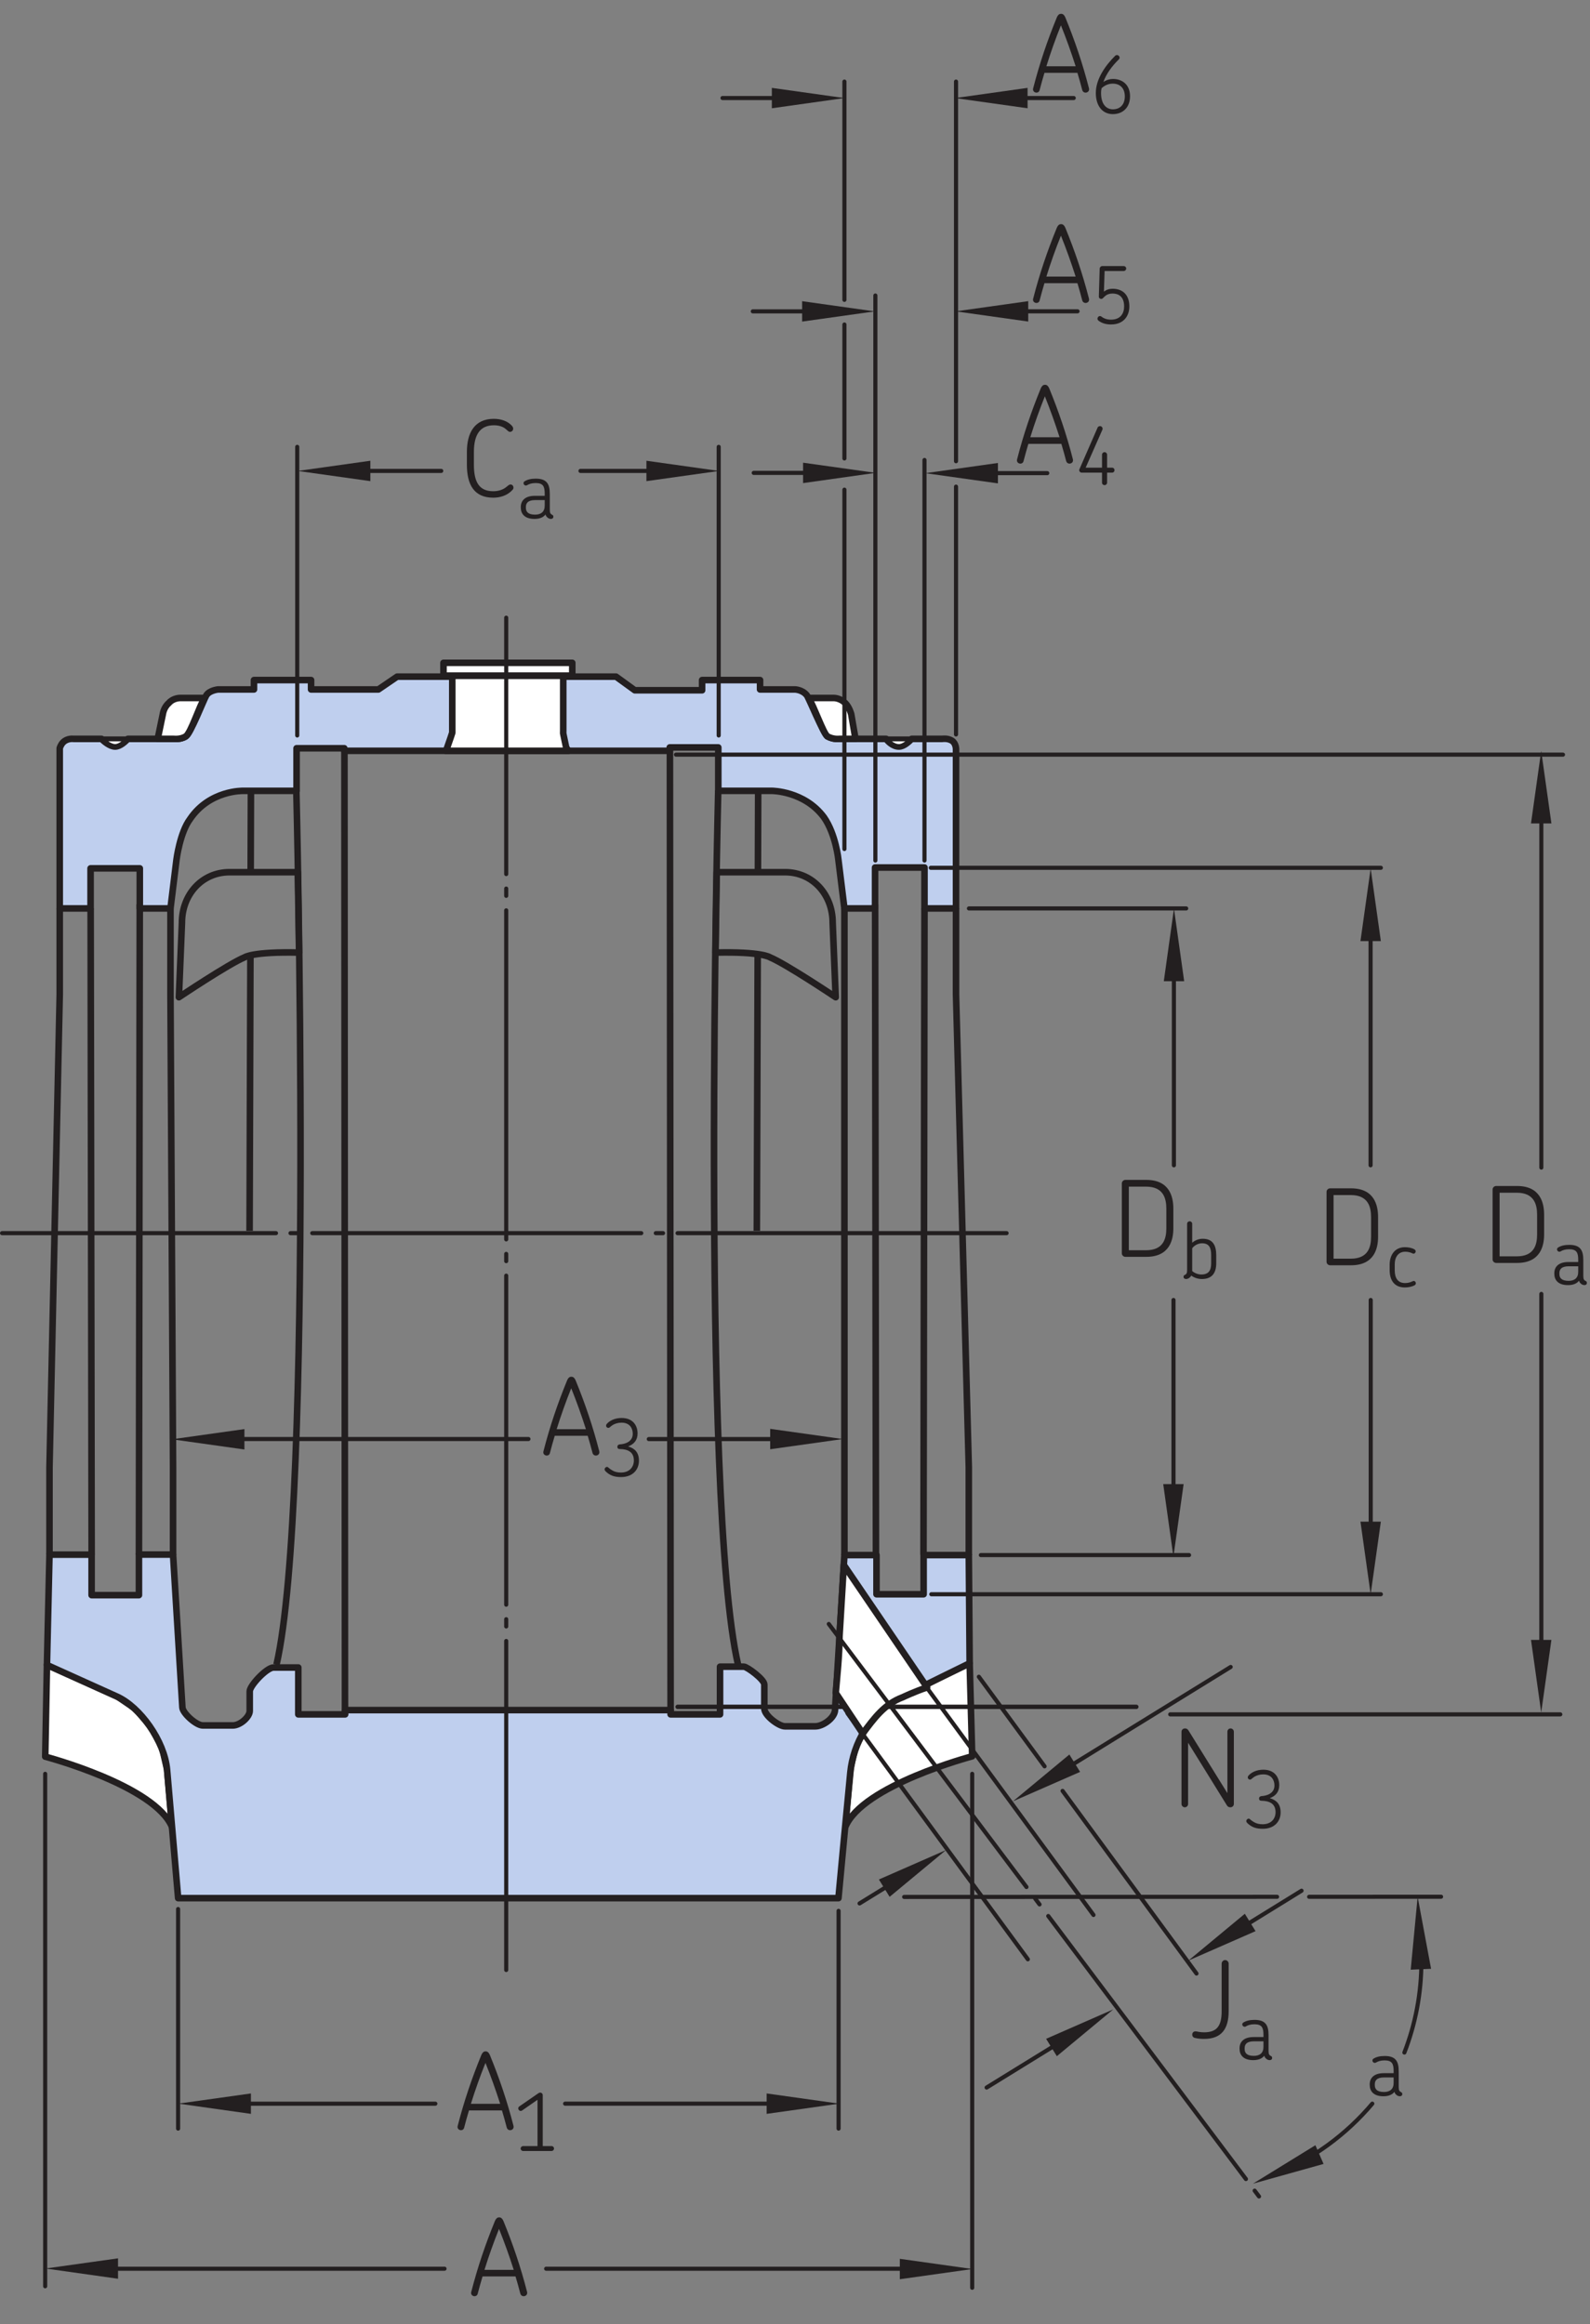 <?xml version="1.0" encoding="UTF-8"?>
<svg xmlns="http://www.w3.org/2000/svg" xmlns:xlink="http://www.w3.org/1999/xlink" width="180.815pt" height="264.3pt" viewBox="0 0 180.815 264.3" version="1.1">
<rect x="0" y="0" width="180.815" height="264.3" fill="#808080" stroke="none"/>
<defs>
<g>
<symbol overflow="visible" id="glyph0-0">
<path style="stroke:none;" d=""/>
</symbol>
<symbol overflow="visible" id="glyph0-1">
<path style="stroke:none;" d="M 6.562 -0.391 C 5.828 -3.25 4.938 -5.844 3.891 -8.406 C 3.734 -8.781 3.562 -8.859 3.391 -8.859 C 3.219 -8.859 3.047 -8.781 2.891 -8.406 C 1.844 -5.844 0.953 -3.25 0.219 -0.391 C 0.125 -0.078 0.375 0.109 0.594 0.109 C 0.75 0.109 0.906 0.016 0.953 -0.188 C 1.125 -0.859 1.312 -1.516 1.5 -2.141 L 5.25 -2.141 C 5.438 -1.516 5.625 -0.859 5.797 -0.188 C 5.859 0.016 6.016 0.109 6.172 0.109 C 6.406 0.109 6.641 -0.078 6.562 -0.391 Z M 5.047 -2.891 L 1.719 -2.891 C 2.219 -4.5 2.766 -6.031 3.375 -7.547 C 3.984 -6.031 4.531 -4.5 5.047 -2.891 Z M 5.047 -2.891 "/>
</symbol>
<symbol overflow="visible" id="glyph0-2">
<path style="stroke:none;" d="M 6.109 -1.031 C 6.109 -1.219 5.969 -1.406 5.766 -1.391 C 5.594 -1.391 5.516 -1.266 5.297 -1.109 C 4.891 -0.766 4.328 -0.625 3.812 -0.625 C 2.25 -0.625 1.609 -1.609 1.609 -3.641 L 1.609 -5.094 C 1.609 -7.031 2.297 -8.125 3.875 -8.125 C 4.438 -8.125 4.922 -7.984 5.281 -7.656 C 5.453 -7.516 5.547 -7.375 5.719 -7.375 C 5.969 -7.391 6.078 -7.578 6.078 -7.75 C 6.078 -7.844 6.031 -7.938 5.953 -8.047 C 5.422 -8.641 4.625 -8.859 3.875 -8.859 C 1.672 -8.859 0.812 -7.25 0.812 -5.094 L 0.812 -3.641 C 0.812 -1.406 1.609 0.109 3.812 0.109 C 4.531 0.109 5.391 -0.109 5.969 -0.75 C 6.078 -0.844 6.109 -0.938 6.109 -1.031 Z M 6.109 -1.031 "/>
</symbol>
<symbol overflow="visible" id="glyph0-3">
<path style="stroke:none;" d="M 6.875 -3.234 L 6.875 -5.484 C 6.875 -6.797 6.469 -8.75 3.797 -8.75 L 1.422 -8.75 C 1.203 -8.75 1.016 -8.562 1.016 -8.359 L 1.016 -0.391 C 1.016 -0.188 1.203 0 1.422 0 L 3.797 0 C 6.469 0 6.875 -1.953 6.875 -3.234 Z M 6.078 -3.25 C 6.078 -2.094 5.766 -0.75 3.766 -0.75 L 1.812 -0.75 L 1.812 -7.984 L 3.766 -7.984 C 5.75 -7.984 6.078 -6.641 6.078 -5.469 Z M 6.078 -3.25 "/>
</symbol>
<symbol overflow="visible" id="glyph0-4">
<path style="stroke:none;" d="M 6.969 -0.266 L 6.969 -8.484 C 6.969 -8.688 6.797 -8.859 6.594 -8.859 C 6.391 -8.859 6.234 -8.688 6.234 -8.484 L 6.234 -1.5 L 1.812 -8.625 C 1.703 -8.797 1.578 -8.859 1.422 -8.859 C 1.172 -8.859 1.016 -8.688 1.016 -8.484 L 1.016 -0.266 C 1.016 -0.062 1.188 0.109 1.391 0.109 C 1.594 0.109 1.766 -0.062 1.766 -0.266 L 1.766 -7.234 L 6.188 -0.094 C 6.281 0.047 6.406 0.109 6.578 0.109 C 6.812 0.109 6.969 -0.078 6.969 -0.266 Z M 6.969 -0.266 "/>
</symbol>
<symbol overflow="visible" id="glyph0-5">
<path style="stroke:none;" d="M 4.203 -3.047 L 4.203 -8.453 C 4.203 -8.672 4.016 -8.859 3.797 -8.859 C 3.594 -8.859 3.406 -8.672 3.406 -8.453 L 3.406 -3.047 C 3.406 -1.359 2.859 -0.641 1.406 -0.641 C 1.203 -0.641 1.016 -0.656 0.828 -0.688 C 0.594 -0.734 0.516 -0.75 0.438 -0.75 C 0.188 -0.75 0.062 -0.578 0.062 -0.375 C 0.062 -0.203 0.156 -0.047 0.375 0 C 0.703 0.078 1.047 0.109 1.406 0.109 C 3.422 0.109 4.203 -1.062 4.203 -3.047 Z M 4.203 -3.047 "/>
</symbol>
<symbol overflow="visible" id="glyph1-0">
<path style="stroke:none;" d=""/>
</symbol>
<symbol overflow="visible" id="glyph1-1">
<path style="stroke:none;" d="M 4.391 -0.281 C 4.391 -0.438 4.266 -0.562 4.109 -0.562 L 3.109 -0.562 L 3.109 -6.344 C 3.109 -6.516 2.984 -6.641 2.812 -6.641 C 2.75 -6.641 2.688 -6.625 2.625 -6.578 L 0.453 -5.078 C 0.312 -4.984 0.281 -4.812 0.375 -4.688 C 0.453 -4.547 0.641 -4.516 0.766 -4.609 L 2.516 -5.828 L 2.516 -0.562 L 0.875 -0.562 C 0.734 -0.562 0.594 -0.438 0.594 -0.281 C 0.594 -0.125 0.734 0 0.875 0 L 4.109 0 C 4.266 0 4.391 -0.125 4.391 -0.281 Z M 4.391 -0.281 "/>
</symbol>
<symbol overflow="visible" id="glyph1-2">
<path style="stroke:none;" d="M 4.047 -0.203 C 4.047 -0.312 4 -0.391 3.906 -0.422 C 3.719 -0.516 3.641 -0.625 3.641 -1.016 L 3.641 -2.781 C 3.641 -3.891 3.328 -4.531 2.047 -4.531 C 1.531 -4.531 1.109 -4.438 0.781 -4.234 C 0.484 -4.047 0.75 -3.625 1.047 -3.781 C 1.281 -3.922 1.578 -4.031 2.031 -4.031 C 2.891 -4.031 3.062 -3.641 3.062 -2.812 L 3.062 -2.578 L 1.938 -2.578 C 0.797 -2.578 0.344 -2 0.344 -1.312 L 0.344 -1.234 C 0.344 -0.547 0.766 0.047 1.891 0.047 C 2.297 0.047 2.828 -0.031 3.156 -0.453 C 3.188 -0.328 3.25 -0.219 3.344 -0.141 C 3.453 -0.016 3.641 0.047 3.766 0.047 C 3.922 0.047 4.047 -0.031 4.047 -0.203 Z M 3.062 -1.5 C 3.078 -0.781 2.656 -0.438 1.969 -0.438 C 1.125 -0.438 0.922 -0.812 0.922 -1.219 L 0.922 -1.312 C 0.922 -1.703 1.109 -2.094 1.984 -2.094 L 3.062 -2.094 Z M 3.062 -1.5 "/>
</symbol>
<symbol overflow="visible" id="glyph1-3">
<path style="stroke:none;" d="M 4.062 -1.75 L 4.062 -2.656 C 4.062 -3.766 3.688 -4.531 2.531 -4.531 C 2.109 -4.531 1.688 -4.391 1.328 -4.078 L 1.328 -6.234 C 1.328 -6.391 1.203 -6.516 1.047 -6.516 C 0.875 -6.516 0.75 -6.391 0.75 -6.234 L 0.75 -1.016 C 0.75 -0.625 0.688 -0.516 0.5 -0.422 C 0.391 -0.391 0.344 -0.312 0.344 -0.203 C 0.344 -0.031 0.484 0.047 0.641 0.047 C 0.75 0.047 0.938 -0.016 1.062 -0.141 C 1.125 -0.188 1.172 -0.266 1.219 -0.344 C 1.562 -0.094 1.984 0.047 2.438 0.047 C 3.578 0.047 4.062 -0.641 4.062 -1.75 Z M 3.484 -1.719 C 3.484 -0.906 3.172 -0.469 2.375 -0.469 C 2 -0.469 1.625 -0.609 1.328 -0.859 L 1.328 -3.453 C 1.641 -3.859 2.094 -4.016 2.453 -4.016 C 3.219 -4.016 3.484 -3.547 3.484 -2.703 Z M 3.484 -1.719 "/>
</symbol>
<symbol overflow="visible" id="glyph1-4">
<path style="stroke:none;" d="M 3.453 -0.547 C 3.391 -0.672 3.266 -0.734 3.109 -0.656 C 2.828 -0.516 2.547 -0.453 2.25 -0.453 C 1.453 -0.453 1.078 -1 1.078 -1.906 L 1.078 -2.578 C 1.078 -3.422 1.5 -4.016 2.266 -4.016 C 2.578 -4.016 2.844 -3.953 3.094 -3.828 C 3.234 -3.75 3.359 -3.812 3.422 -3.922 C 3.5 -4.047 3.469 -4.188 3.328 -4.281 C 3 -4.469 2.594 -4.531 2.234 -4.531 C 1.078 -4.531 0.5 -3.625 0.5 -2.547 L 0.5 -1.922 C 0.5 -0.781 1.031 0.047 2.219 0.047 C 2.594 0.047 2.984 -0.016 3.344 -0.203 C 3.469 -0.281 3.516 -0.422 3.453 -0.547 Z M 3.453 -0.547 "/>
</symbol>
<symbol overflow="visible" id="glyph1-5">
<path style="stroke:none;" d="M 4.453 -1.953 C 4.453 -3.297 3.547 -3.922 2.516 -3.922 C 2.156 -3.922 1.766 -3.812 1.422 -3.578 C 1.766 -4.562 2.484 -5.469 3.156 -6.125 C 3.234 -6.188 3.266 -6.266 3.266 -6.344 C 3.266 -6.5 3.125 -6.641 2.953 -6.641 C 2.891 -6.641 2.812 -6.609 2.75 -6.547 C 1.672 -5.469 0.562 -3.938 0.562 -2.328 C 0.562 -0.844 1.328 0.078 2.5 0.078 C 3.656 0.078 4.453 -0.703 4.453 -1.953 Z M 3.859 -1.938 C 3.859 -1.016 3.328 -0.469 2.5 -0.469 C 1.781 -0.469 1.156 -1.016 1.156 -2.328 C 1.156 -2.516 1.172 -2.688 1.219 -2.875 C 1.484 -3.109 1.906 -3.391 2.484 -3.391 C 3.266 -3.391 3.859 -2.922 3.859 -1.938 Z M 3.859 -1.938 "/>
</symbol>
<symbol overflow="visible" id="glyph1-6">
<path style="stroke:none;" d="M 4.375 -1.969 C 4.375 -3.25 3.656 -3.984 2.469 -3.984 C 2.094 -3.984 1.766 -3.875 1.484 -3.656 L 1.562 -6 L 3.719 -6 C 3.891 -6 4.016 -6.125 4.016 -6.281 C 4.016 -6.438 3.891 -6.562 3.719 -6.562 L 1.297 -6.562 C 1.141 -6.562 1.016 -6.438 1 -6.281 L 0.906 -3.125 C 0.891 -2.953 1.016 -2.828 1.172 -2.828 C 1.375 -2.828 1.406 -3 1.703 -3.219 C 1.906 -3.359 2.141 -3.438 2.453 -3.438 C 3.281 -3.438 3.781 -2.969 3.781 -1.969 C 3.781 -1.172 3.359 -0.469 2.297 -0.469 C 1.859 -0.469 1.516 -0.578 1.203 -0.812 C 1.156 -0.859 1.094 -0.875 1.031 -0.875 C 0.875 -0.875 0.75 -0.734 0.75 -0.578 C 0.75 -0.5 0.797 -0.406 0.875 -0.344 C 1.328 -0.016 1.797 0.078 2.297 0.078 C 3.766 0.078 4.375 -0.938 4.375 -1.969 Z M 4.375 -1.969 "/>
</symbol>
<symbol overflow="visible" id="glyph1-7">
<path style="stroke:none;" d="M 4.516 -1.625 C 4.516 -1.781 4.406 -1.906 4.25 -1.906 L 3.672 -1.906 L 3.672 -3.391 C 3.672 -3.531 3.547 -3.672 3.391 -3.672 C 3.219 -3.672 3.094 -3.531 3.094 -3.391 L 3.094 -1.906 L 1.234 -1.906 L 3.141 -6.234 C 3.203 -6.375 3.125 -6.547 2.984 -6.609 C 2.828 -6.672 2.656 -6.609 2.594 -6.469 L 0.547 -1.781 C 0.516 -1.734 0.5 -1.688 0.5 -1.625 C 0.5 -1.469 0.625 -1.344 0.781 -1.344 L 3.094 -1.344 L 3.094 -0.203 C 3.094 -0.047 3.219 0.078 3.391 0.078 C 3.547 0.078 3.672 -0.047 3.672 -0.203 L 3.672 -1.344 L 4.25 -1.344 C 4.406 -1.344 4.516 -1.469 4.516 -1.625 Z M 4.516 -1.625 "/>
</symbol>
<symbol overflow="visible" id="glyph1-8">
<path style="stroke:none;" d="M 4.297 -1.781 C 4.297 -2.734 3.812 -3.188 3.062 -3.406 C 3.703 -3.641 4.141 -4.094 4.141 -4.891 C 4.141 -5.672 3.703 -6.641 2.328 -6.641 C 1.562 -6.641 0.984 -6.344 0.672 -6 C 0.594 -5.922 0.562 -5.844 0.562 -5.766 C 0.562 -5.609 0.688 -5.516 0.812 -5.516 C 0.984 -5.516 1.031 -5.672 1.344 -5.859 C 1.594 -6 1.922 -6.109 2.312 -6.109 C 3.281 -6.109 3.594 -5.438 3.594 -4.844 C 3.594 -3.938 2.719 -3.672 2.125 -3.641 C 2.016 -3.625 1.844 -3.578 1.844 -3.359 C 1.844 -3.141 2 -3.109 2.125 -3.109 C 2.984 -3.094 3.719 -2.812 3.719 -1.812 C 3.719 -1.078 3.234 -0.438 2.25 -0.438 C 1.844 -0.438 1.516 -0.516 1.203 -0.719 C 0.875 -0.906 0.797 -1.078 0.672 -1.078 C 0.516 -1.078 0.391 -0.938 0.391 -0.797 C 0.391 -0.719 0.438 -0.641 0.5 -0.578 C 1.016 -0.078 1.531 0.078 2.266 0.078 C 3.625 0.078 4.297 -0.797 4.297 -1.781 Z M 4.297 -1.781 "/>
</symbol>
</g>
<clipPath id="clip1">
  <path d="M 176 141 L 180.816 141 L 180.816 147 L 176 147 Z M 176 141 "/>
</clipPath>
</defs>
<g id="surface1">
<path style=" stroke:none;fill-rule:nonzero;fill:rgb(100%,100%,100%);fill-opacity:1;" d="M 5.145 199.762 L 5.34 189.293 L 13.285 192.883 L 15.414 194.336 L 17.16 196.367 L 18.418 198.695 L 19 201.215 L 19.582 207.801 C 17.645 203.055 5.145 199.762 5.145 199.762 "/>
<path style="fill:none;stroke-width:7.48;stroke-linecap:butt;stroke-linejoin:round;stroke:rgb(13.73%,12.16%,12.549%);stroke-opacity:1;stroke-miterlimit:4;" d="M 51.445 645.383 L 53.398 750.07 L 132.852 714.172 L 154.141 699.641 L 171.602 679.328 L 184.18 656.047 L 190 630.852 L 195.82 564.992 C 176.445 612.453 51.445 645.383 51.445 645.383 Z M 51.445 645.383 " transform="matrix(0.1,0,0,-0.1,0,264.3)"/>
<path style=" stroke:none;fill-rule:nonzero;fill:rgb(100%,100%,100%);fill-opacity:1;" d="M 110.559 199.723 L 110.27 189.141 L 102.418 192.844 L 100.289 194.293 L 98.543 196.336 L 97.285 198.66 L 96.703 201.172 L 96.121 207.766 C 98.062 203.02 110.559 199.723 110.559 199.723 "/>
<path style="fill:none;stroke-width:7.48;stroke-linecap:butt;stroke-linejoin:round;stroke:rgb(13.73%,12.16%,12.549%);stroke-opacity:1;stroke-miterlimit:4;" d="M 1105.586 645.773 L 1102.695 751.594 L 1024.18 714.562 L 1002.891 700.07 L 985.43 679.641 L 972.852 656.398 L 967.031 631.281 L 961.211 565.344 C 980.625 612.805 1105.586 645.773 1105.586 645.773 Z M 1105.586 645.773 " transform="matrix(0.1,0,0,-0.1,0,264.3)"/>
<path style=" stroke:none;fill-rule:nonzero;fill:rgb(74.864%,81.065%,93.063%);fill-opacity:1;" d="M 21.617 93.133 C 20.453 94.68 20.066 97.777 20.066 97.777 L 19.387 103.305 L 15.898 103.305 L 15.898 98.746 L 10.301 98.746 L 10.301 103.305 L 6.793 103.305 L 6.793 85.09 C 6.793 85.09 6.887 84.703 7.18 84.41 C 7.664 83.926 8.344 84.023 8.344 84.023 L 11.539 84.023 C 11.832 84.312 12.508 84.895 13.09 84.895 C 13.672 84.895 14.254 84.312 14.543 84.023 L 19.773 84.023 C 19.773 84.023 20.551 84.117 21.133 83.734 C 21.715 83.344 23.164 79.562 23.457 79.082 C 23.82 78.488 24.812 78.402 24.812 78.402 L 28.883 78.402 L 28.883 77.336 L 35.375 77.336 L 35.375 78.402 L 43.031 78.402 L 45.16 76.949 L 56.203 76.949 C 56.398 77.242 56.98 77.82 57.559 77.82 C 58.145 77.82 58.82 77.242 59.109 76.949 L 70.059 76.949 L 72.191 78.496 L 79.844 78.496 L 79.844 77.336 L 86.434 77.336 L 86.434 78.402 L 90.406 78.402 C 90.406 78.402 91.262 78.426 91.762 79.082 C 91.984 79.371 93.602 83.344 94.086 83.734 C 94.766 84.117 95.445 84.023 95.445 84.023 L 100.773 84.023 C 100.965 84.312 101.547 84.895 102.227 84.895 C 102.809 84.895 103.387 84.312 103.68 84.023 L 107.168 84.023 C 107.168 84.023 107.75 83.926 108.234 84.219 C 108.719 84.508 108.719 85.188 108.719 85.188 L 108.719 103.305 L 105.133 103.305 L 105.133 98.652 L 99.512 98.652 L 99.512 103.305 L 96.027 103.305 L 95.344 97.777 C 95.344 97.777 95.055 94.871 93.699 92.938 C 91.469 89.934 87.789 89.934 87.789 89.934 L 81.684 89.934 L 81.684 84.996 L 76.164 84.996 L 76.164 85.383 L 39.152 85.383 L 39.152 85.09 L 33.727 85.09 L 33.727 89.934 L 27.621 89.934 C 27.621 89.934 23.844 89.84 21.617 93.133 "/>
<path style="fill:none;stroke-width:7.48;stroke-linecap:butt;stroke-linejoin:round;stroke:rgb(13.73%,12.16%,12.549%);stroke-opacity:1;stroke-miterlimit:4;" d="M 216.172 1711.672 C 204.531 1696.203 200.664 1665.227 200.664 1665.227 L 193.867 1609.953 L 158.984 1609.953 L 158.984 1655.539 L 103.008 1655.539 L 103.008 1609.953 L 67.93 1609.953 L 67.93 1792.102 C 67.93 1792.102 68.867 1795.969 71.797 1798.898 C 76.641 1803.742 83.438 1802.766 83.438 1802.766 L 115.391 1802.766 C 118.32 1799.875 125.078 1794.055 130.898 1794.055 C 136.719 1794.055 142.539 1799.875 145.43 1802.766 L 197.734 1802.766 C 197.734 1802.766 205.508 1801.828 211.328 1805.656 C 217.148 1809.562 231.641 1847.375 234.57 1852.18 C 238.203 1858.117 248.125 1858.977 248.125 1858.977 L 288.828 1858.977 L 288.828 1869.641 L 353.75 1869.641 L 353.75 1858.977 L 430.312 1858.977 L 451.602 1873.508 L 562.031 1873.508 C 563.984 1870.578 569.805 1864.797 575.586 1864.797 C 581.445 1864.797 588.203 1870.578 591.094 1873.508 L 700.586 1873.508 L 721.914 1858.039 L 798.438 1858.039 L 798.438 1869.641 L 864.336 1869.641 L 864.336 1858.977 L 904.062 1858.977 C 904.062 1858.977 912.617 1858.742 917.617 1852.18 C 919.844 1849.289 936.016 1809.562 940.859 1805.656 C 947.656 1801.828 954.453 1802.766 954.453 1802.766 L 1007.734 1802.766 C 1009.648 1799.875 1015.469 1794.055 1022.266 1794.055 C 1028.086 1794.055 1033.867 1799.875 1036.797 1802.766 L 1071.68 1802.766 C 1071.68 1802.766 1077.5 1803.742 1082.344 1800.812 C 1087.188 1797.922 1087.188 1791.125 1087.188 1791.125 L 1087.188 1609.953 L 1051.328 1609.953 L 1051.328 1656.477 L 995.117 1656.477 L 995.117 1609.953 L 960.273 1609.953 L 953.438 1665.227 C 953.438 1665.227 950.547 1694.289 936.992 1713.625 C 914.688 1743.664 877.891 1743.664 877.891 1743.664 L 816.836 1743.664 L 816.836 1793.039 L 761.641 1793.039 L 761.641 1789.172 L 391.523 1789.172 L 391.523 1792.102 L 337.266 1792.102 L 337.266 1743.664 L 276.211 1743.664 C 276.211 1743.664 238.438 1744.602 216.172 1711.672 Z M 216.172 1711.672 " transform="matrix(0.1,0,0,-0.1,0,264.3)"/>
<path style=" stroke:none;fill-rule:nonzero;fill:rgb(100%,100%,100%);fill-opacity:1;" d="M 91.957 79.375 L 94.859 79.375 C 94.859 79.375 95.539 79.375 96.125 79.953 C 96.605 80.438 96.801 81.215 96.801 81.215 L 97.285 84.023 L 95.445 84.023 C 95.445 84.023 94.766 84.117 94.086 83.734 C 93.602 83.344 92.539 80.246 91.957 79.375 "/>
<path style="fill:none;stroke-width:7.48;stroke-linecap:butt;stroke-linejoin:round;stroke:rgb(13.73%,12.16%,12.549%);stroke-opacity:1;stroke-miterlimit:4;" d="M 919.57 1849.25 L 948.594 1849.25 C 948.594 1849.25 955.391 1849.25 961.25 1843.469 C 966.055 1838.625 968.008 1830.852 968.008 1830.852 L 972.852 1802.766 L 954.453 1802.766 C 954.453 1802.766 947.656 1801.828 940.859 1805.656 C 936.016 1809.562 925.391 1840.539 919.57 1849.25 Z M 919.57 1849.25 " transform="matrix(0.1,0,0,-0.1,0,264.3)"/>
<path style=" stroke:none;fill-rule:nonzero;fill:rgb(100%,100%,100%);fill-opacity:1;" d="M 23.266 79.375 L 20.453 79.375 C 20.453 79.375 19.68 79.375 19.195 79.953 C 18.613 80.438 18.516 81.215 18.516 81.215 L 17.934 84.023 L 19.773 84.023 C 19.773 84.023 20.551 84.117 21.133 83.734 C 21.715 83.344 22.684 80.246 23.266 79.375 "/>
<path style="fill:none;stroke-width:7.48;stroke-linecap:butt;stroke-linejoin:round;stroke:rgb(13.73%,12.16%,12.549%);stroke-opacity:1;stroke-miterlimit:4;" d="M 232.656 1849.25 L 204.531 1849.25 C 204.531 1849.25 196.797 1849.25 191.953 1843.469 C 186.133 1838.625 185.156 1830.852 185.156 1830.852 L 179.336 1802.766 L 197.734 1802.766 C 197.734 1802.766 205.508 1801.828 211.328 1805.656 C 217.148 1809.562 226.836 1840.539 232.656 1849.25 Z M 232.656 1849.25 " transform="matrix(0.1,0,0,-0.1,0,264.3)"/>
<path style=" stroke:none;fill-rule:nonzero;fill:rgb(100%,100%,100%);fill-opacity:1;" d="M 102.227 84.895 C 101.547 84.895 100.965 84.312 100.773 84.023 L 103.68 84.023 C 103.387 84.312 102.809 84.895 102.227 84.895 "/>
<path style="fill:none;stroke-width:5.61;stroke-linecap:butt;stroke-linejoin:miter;stroke:rgb(13.73%,12.16%,12.549%);stroke-opacity:1;stroke-miterlimit:4;" d="M 1022.266 1794.055 C 1015.469 1794.055 1009.648 1799.875 1007.734 1802.766 L 1036.797 1802.766 C 1033.867 1799.875 1028.086 1794.055 1022.266 1794.055 Z M 1022.266 1794.055 " transform="matrix(0.1,0,0,-0.1,0,264.3)"/>
<path style=" stroke:none;fill-rule:nonzero;fill:rgb(100%,100%,100%);fill-opacity:1;" d="M 56.203 76.949 L 59.109 76.949 C 58.82 77.242 58.145 77.82 57.559 77.82 C 56.98 77.82 56.398 77.242 56.203 76.949 "/>
<path style="fill:none;stroke-width:5.61;stroke-linecap:butt;stroke-linejoin:miter;stroke:rgb(13.73%,12.16%,12.549%);stroke-opacity:1;stroke-miterlimit:4;" d="M 562.031 1873.508 L 591.094 1873.508 C 588.203 1870.578 581.445 1864.797 575.586 1864.797 C 569.805 1864.797 563.984 1870.578 562.031 1873.508 Z M 562.031 1873.508 " transform="matrix(0.1,0,0,-0.1,0,264.3)"/>
<path style=" stroke:none;fill-rule:nonzero;fill:rgb(100%,100%,100%);fill-opacity:1;" d="M 13.09 84.895 C 13.672 84.895 14.254 84.312 14.543 84.023 L 11.539 84.023 C 11.832 84.312 12.508 84.895 13.09 84.895 "/>
<path style="fill:none;stroke-width:5.61;stroke-linecap:butt;stroke-linejoin:miter;stroke:rgb(13.73%,12.16%,12.549%);stroke-opacity:1;stroke-miterlimit:4;" d="M 130.898 1794.055 C 136.719 1794.055 142.539 1799.875 145.43 1802.766 L 115.391 1802.766 C 118.32 1799.875 125.078 1794.055 130.898 1794.055 Z M 130.898 1794.055 " transform="matrix(0.1,0,0,-0.1,0,264.3)"/>
<path style=" stroke:none;fill-rule:nonzero;fill:rgb(74.864%,81.065%,93.063%);fill-opacity:1;" d="M 5.629 176.793 L 10.418 176.793 L 10.418 181.395 L 15.801 181.395 L 15.801 176.781 L 19.68 176.781 L 20.742 194.18 C 20.797 194.836 22.309 196.215 23.07 196.215 L 26.461 196.215 C 27.355 196.215 28.398 195.211 28.398 194.566 L 28.398 192.34 C 28.398 191.684 30.328 189.625 31.109 189.625 L 33.922 189.625 L 33.922 194.953 L 39.25 194.953 L 39.25 194.469 L 76.262 194.469 L 76.262 194.953 L 81.883 194.953 L 81.883 189.531 L 84.594 189.531 C 84.953 189.531 86.918 190.977 86.918 191.562 L 86.918 194.273 C 86.918 195.109 88.602 196.312 89.242 196.312 L 92.73 196.312 C 93.559 196.312 94.887 195.402 94.957 194.492 L 96.027 176.84 L 99.676 176.84 L 99.676 181.293 L 105.035 181.293 L 105.035 176.84 L 110.172 176.84 L 110.27 189.141 C 110.27 189.141 103.758 192.332 102.227 193.113 C 98.906 194.82 97.031 198.27 96.703 201.543 C 96.43 204.285 95.348 215.852 95.348 215.852 L 20.258 215.852 L 19 201.254 C 18.699 197.945 15.914 194.102 13.285 192.922 L 5.34 189.336 L 5.629 176.738 "/>
<path style="fill:none;stroke-width:7.48;stroke-linecap:butt;stroke-linejoin:round;stroke:rgb(13.73%,12.16%,12.549%);stroke-opacity:1;stroke-miterlimit:4;" d="M 56.289 875.07 L 104.18 875.07 L 104.18 829.055 L 158.008 829.055 L 158.008 875.188 L 196.797 875.188 L 207.422 701.203 C 207.969 694.641 223.086 680.852 230.703 680.852 L 264.609 680.852 C 273.555 680.852 283.984 690.891 283.984 697.336 L 283.984 719.602 C 283.984 726.164 303.281 746.75 311.094 746.75 L 339.219 746.75 L 339.219 693.469 L 392.5 693.469 L 392.5 698.312 L 762.617 698.312 L 762.617 693.469 L 818.828 693.469 L 818.828 747.688 L 845.938 747.688 C 849.531 747.688 869.18 733.234 869.18 727.375 L 869.18 700.266 C 869.18 691.906 886.016 679.875 892.422 679.875 L 927.305 679.875 C 935.586 679.875 948.867 688.977 949.57 698.078 L 960.273 874.602 L 996.758 874.602 L 996.758 830.07 L 1050.352 830.07 L 1050.352 874.602 L 1101.719 874.602 L 1102.695 751.594 C 1102.695 751.594 1037.578 719.68 1022.266 711.867 C 989.062 694.797 970.312 660.305 967.031 627.57 C 964.297 600.148 953.477 484.484 953.477 484.484 L 202.578 484.484 L 190 630.461 C 186.992 663.547 159.141 701.984 132.852 713.781 L 53.398 749.641 L 56.289 875.617 Z M 56.289 875.07 " transform="matrix(0.1,0,0,-0.1,0,264.3)"/>
<path style="fill:none;stroke-width:7.48;stroke-linecap:butt;stroke-linejoin:round;stroke:rgb(13.73%,12.16%,12.549%);stroke-opacity:1;stroke-miterlimit:4;" d="M 1087.188 1609.953 L 1087.188 1512.102 L 1101.719 974.445 L 1101.719 874.602 " transform="matrix(0.1,0,0,-0.1,0,264.3)"/>
<path style="fill:none;stroke-width:7.48;stroke-linecap:butt;stroke-linejoin:round;stroke:rgb(13.73%,12.16%,12.549%);stroke-opacity:1;stroke-miterlimit:4;" d="M 960.273 1609.953 L 960.273 874.602 " transform="matrix(0.1,0,0,-0.1,0,264.3)"/>
<path style="fill:none;stroke-width:7.48;stroke-linecap:butt;stroke-linejoin:round;stroke:rgb(13.73%,12.16%,12.549%);stroke-opacity:1;stroke-miterlimit:4;" d="M 193.867 1609.953 L 193.867 1512.102 L 196.797 974.445 L 196.797 874.602 " transform="matrix(0.1,0,0,-0.1,0,264.3)"/>
<path style="fill:none;stroke-width:7.48;stroke-linecap:butt;stroke-linejoin:round;stroke:rgb(13.73%,12.16%,12.549%);stroke-opacity:1;stroke-miterlimit:4;" d="M 67.93 1609.953 L 67.93 1512.102 L 56.289 974.445 L 56.289 875.617 " transform="matrix(0.1,0,0,-0.1,0,264.3)"/>
<path style="fill:none;stroke-width:4.68;stroke-linecap:round;stroke-linejoin:round;stroke:rgb(13.73%,12.16%,12.549%);stroke-opacity:1;stroke-dasharray:374.17,16.5,8.25,16.5;stroke-miterlimit:4;" d="M 1144.688 1240.695 L 2.344 1240.695 " transform="matrix(0.1,0,0,-0.1,0,264.3)"/>
<path style="fill:none;stroke-width:4.68;stroke-linecap:round;stroke-linejoin:round;stroke:rgb(13.73%,12.16%,12.549%);stroke-opacity:1;stroke-miterlimit:4;" d="M 1105.586 625.852 L 1105.586 41.398 " transform="matrix(0.1,0,0,-0.1,0,264.3)"/>
<path style="fill:none;stroke-width:4.68;stroke-linecap:round;stroke-linejoin:round;stroke:rgb(13.73%,12.16%,12.549%);stroke-opacity:1;stroke-miterlimit:4;" d="M 51.367 625.852 L 51.367 43.117 " transform="matrix(0.1,0,0,-0.1,0,264.3)"/>
<path style="fill:none;stroke-width:4.68;stroke-linecap:round;stroke-linejoin:round;stroke:rgb(13.73%,12.16%,12.549%);stroke-opacity:1;stroke-miterlimit:4;" d="M 238.164 250.734 L 495.078 250.734 " transform="matrix(0.1,0,0,-0.1,0,264.3)"/>
<path style="fill:none;stroke-width:4.68;stroke-linecap:round;stroke-linejoin:round;stroke:rgb(13.73%,12.16%,12.549%);stroke-opacity:1;stroke-miterlimit:4;" d="M 918.008 250.773 L 642.656 250.773 " transform="matrix(0.1,0,0,-0.1,0,264.3)"/>
<g style="fill:rgb(13.73%,12.16%,12.549%);fill-opacity:1;">
  <use xlink:href="#glyph0-1" x="53.375" y="261.012"/>
</g>
<path style="fill:none;stroke-width:4.68;stroke-linecap:round;stroke-linejoin:round;stroke:rgb(13.73%,12.16%,12.549%);stroke-opacity:1;stroke-miterlimit:4;" d="M 953.633 470.031 L 953.633 222.414 " transform="matrix(0.1,0,0,-0.1,0,264.3)"/>
<path style="fill:none;stroke-width:4.68;stroke-linecap:round;stroke-linejoin:round;stroke:rgb(13.73%,12.16%,12.549%);stroke-opacity:1;stroke-miterlimit:4;" d="M 202.539 472.102 L 202.539 222.414 " transform="matrix(0.1,0,0,-0.1,0,264.3)"/>
<path style="fill:none;stroke-width:4.68;stroke-linecap:round;stroke-linejoin:round;stroke:rgb(13.73%,12.16%,12.549%);stroke-opacity:1;stroke-miterlimit:4;" d="M 89.336 63.078 L 505.508 63.078 " transform="matrix(0.1,0,0,-0.1,0,264.3)"/>
<path style="fill:none;stroke-width:4.68;stroke-linecap:round;stroke-linejoin:round;stroke:rgb(13.73%,12.16%,12.549%);stroke-opacity:1;stroke-miterlimit:4;" d="M 1068.789 63.078 L 621.094 63.078 " transform="matrix(0.1,0,0,-0.1,0,264.3)"/>
<g style="fill:rgb(13.73%,12.16%,12.549%);fill-opacity:1;">
  <use xlink:href="#glyph0-1" x="51.832" y="242.133"/>
</g>
<g style="fill:rgb(13.73%,12.16%,12.549%);fill-opacity:1;">
  <use xlink:href="#glyph1-1" x="58.612" y="244.607"/>
</g>
<path style="fill:none;stroke-width:4.68;stroke-linecap:round;stroke-linejoin:round;stroke:rgb(13.73%,12.16%,12.549%);stroke-opacity:1;stroke-miterlimit:4;" d="M 817.305 1806.633 L 817.305 2134.836 " transform="matrix(0.1,0,0,-0.1,0,264.3)"/>
<path style="fill:none;stroke-width:4.68;stroke-linecap:round;stroke-linejoin:round;stroke:rgb(13.73%,12.16%,12.549%);stroke-opacity:1;stroke-miterlimit:4;" d="M 338.008 1806.633 L 338.008 2134.836 " transform="matrix(0.1,0,0,-0.1,0,264.3)"/>
<g style="fill:rgb(13.73%,12.16%,12.549%);fill-opacity:1;">
  <use xlink:href="#glyph0-2" x="52.283" y="56.487"/>
</g>
<g style="fill:rgb(13.73%,12.16%,12.549%);fill-opacity:1;">
  <use xlink:href="#glyph1-2" x="58.882" y="58.962"/>
</g>
<path style="fill:none;stroke-width:4.68;stroke-linecap:round;stroke-linejoin:round;stroke:rgb(13.73%,12.16%,12.549%);stroke-opacity:1;stroke-miterlimit:4;" d="M 366.875 2107.492 L 501.758 2107.492 " transform="matrix(0.1,0,0,-0.1,0,264.3)"/>
<path style="fill:none;stroke-width:4.68;stroke-linecap:round;stroke-linejoin:round;stroke:rgb(13.73%,12.16%,12.549%);stroke-opacity:1;stroke-miterlimit:4;" d="M 786.758 2107.492 L 660.117 2107.492 " transform="matrix(0.1,0,0,-0.1,0,264.3)"/>
<path style=" stroke:none;fill-rule:nonzero;fill:rgb(13.73%,12.16%,12.549%);fill-opacity:1;" d="M 42.117 52.395 L 33.863 53.555 L 42.117 54.715 "/>
<path style=" stroke:none;fill-rule:nonzero;fill:rgb(13.73%,12.16%,12.549%);fill-opacity:1;" d="M 73.512 54.715 L 81.766 53.555 L 73.512 52.395 "/>
<path style=" stroke:none;fill-rule:nonzero;fill:rgb(13.73%,12.16%,12.549%);fill-opacity:1;" d="M 28.535 238.062 L 20.281 239.219 L 28.535 240.383 "/>
<path style=" stroke:none;fill-rule:nonzero;fill:rgb(13.73%,12.16%,12.549%);fill-opacity:1;" d="M 87.184 240.383 L 95.438 239.223 L 87.184 238.062 "/>
<path style=" stroke:none;fill-rule:nonzero;fill:rgb(13.73%,12.16%,12.549%);fill-opacity:1;" d="M 13.422 256.812 L 5.168 257.969 L 13.422 259.133 "/>
<path style=" stroke:none;fill-rule:nonzero;fill:rgb(13.73%,12.16%,12.549%);fill-opacity:1;" d="M 102.328 259.188 L 110.582 258.027 L 102.328 256.867 "/>
<path style="fill:none;stroke-width:7.48;stroke-linecap:butt;stroke-linejoin:round;stroke:rgb(13.73%,12.16%,12.549%);stroke-opacity:1;stroke-miterlimit:4;" d="M 284.766 1554.562 L 283.828 1243.312 " transform="matrix(0.1,0,0,-0.1,0,264.3)"/>
<path style="fill:none;stroke-width:7.48;stroke-linecap:butt;stroke-linejoin:round;stroke:rgb(13.73%,12.16%,12.549%);stroke-opacity:1;stroke-miterlimit:4;" d="M 285.352 1741.711 L 285.078 1653.703 " transform="matrix(0.1,0,0,-0.1,0,264.3)"/>
<path style=" stroke:none;fill-rule:nonzero;fill:rgb(100%,100%,100%);fill-opacity:1;" d="M 64.383 85 L 64.09 83.605 L 64.047 83.383 L 64.051 83.098 L 64.051 76.832 L 51.434 76.832 L 51.434 83.312 L 51.258 83.848 L 50.809 85.137 L 50.68 85.383 L 64.633 85.383 "/>
<path style="fill:none;stroke-width:7.48;stroke-linecap:butt;stroke-linejoin:round;stroke:rgb(13.73%,12.16%,12.549%);stroke-opacity:1;stroke-miterlimit:4;" d="M 643.828 1793 L 640.898 1806.945 L 640.469 1809.172 L 640.508 1812.023 L 640.508 1874.68 L 514.336 1874.68 L 514.336 1809.875 L 512.578 1804.523 L 508.086 1791.633 L 506.797 1789.172 L 646.328 1789.172 Z M 643.828 1793 " transform="matrix(0.1,0,0,-0.1,0,264.3)"/>
<path style="fill-rule:nonzero;fill:rgb(100%,100%,100%);fill-opacity:1;stroke-width:7.48;stroke-linecap:butt;stroke-linejoin:round;stroke:rgb(13.73%,12.16%,12.549%);stroke-opacity:1;stroke-miterlimit:4;" d="M 504.336 1874.68 L 650.781 1874.68 L 650.781 1889.25 L 504.336 1889.25 Z M 504.336 1874.68 " transform="matrix(0.1,0,0,-0.1,0,264.3)"/>
<path style="fill:none;stroke-width:7.48;stroke-linecap:butt;stroke-linejoin:round;stroke:rgb(13.73%,12.16%,12.549%);stroke-opacity:1;stroke-miterlimit:4;" d="M 103.086 1609.953 L 104.219 875.031 " transform="matrix(0.1,0,0,-0.1,0,264.3)"/>
<path style="fill:none;stroke-width:4.68;stroke-linecap:round;stroke-linejoin:round;stroke:rgb(13.73%,12.16%,12.549%);stroke-opacity:1;stroke-dasharray:374.17,16.5,8.25,16.5;stroke-miterlimit:4;" d="M 575.664 402.766 L 575.664 1940.578 " transform="matrix(0.1,0,0,-0.1,0,264.3)"/>
<path style="fill:none;stroke-width:7.48;stroke-linecap:butt;stroke-linejoin:round;stroke:rgb(13.73%,12.16%,12.549%);stroke-opacity:1;stroke-miterlimit:4;" d="M 391.68 1790.969 L 392.305 695.656 " transform="matrix(0.1,0,0,-0.1,0,264.3)"/>
<path style="fill:none;stroke-width:7.48;stroke-linecap:butt;stroke-linejoin:round;stroke:rgb(13.73%,12.16%,12.549%);stroke-opacity:1;stroke-miterlimit:4;" d="M 761.836 1790.812 L 762.617 697.18 " transform="matrix(0.1,0,0,-0.1,0,264.3)"/>
<path style="fill:none;stroke-width:7.48;stroke-linecap:butt;stroke-linejoin:round;stroke:rgb(13.73%,12.16%,12.549%);stroke-opacity:1;stroke-miterlimit:4;" d="M 336.992 1744.094 C 336.992 1744.094 357.227 936.516 314.453 750.031 " transform="matrix(0.1,0,0,-0.1,0,264.3)"/>
<path style="fill:none;stroke-width:7.48;stroke-linecap:butt;stroke-linejoin:round;stroke:rgb(13.73%,12.16%,12.549%);stroke-opacity:1;stroke-miterlimit:4;" d="M 285.078 1651.164 L 261.055 1651.164 C 229.414 1651.164 206.914 1625.422 206.914 1593.781 L 203.438 1508.977 C 203.438 1508.977 259.883 1546.828 278.164 1554.367 C 278.164 1554.367 287.148 1561.008 340.117 1559.758 L 338.711 1651.164 L 285.078 1651.164 " transform="matrix(0.1,0,0,-0.1,0,264.3)"/>
<path style="fill:none;stroke-width:4.68;stroke-linecap:round;stroke-linejoin:round;stroke:rgb(13.73%,12.16%,12.549%);stroke-opacity:1;stroke-miterlimit:4;" d="M 768.75 1784.836 L 1777.422 1784.836 " transform="matrix(0.1,0,0,-0.1,0,264.3)"/>
<path style="fill:none;stroke-width:4.68;stroke-linecap:round;stroke-linejoin:round;stroke:rgb(13.73%,12.16%,12.549%);stroke-opacity:1;stroke-miterlimit:4;" d="M 1101.875 1609.953 L 1348.945 1609.953 " transform="matrix(0.1,0,0,-0.1,0,264.3)"/>
<path style="fill:none;stroke-width:4.68;stroke-linecap:round;stroke-linejoin:round;stroke:rgb(13.73%,12.16%,12.549%);stroke-opacity:1;stroke-miterlimit:4;" d="M 1115.43 874.602 L 1352.188 874.602 " transform="matrix(0.1,0,0,-0.1,0,264.3)"/>
<path style="fill:none;stroke-width:4.68;stroke-linecap:round;stroke-linejoin:round;stroke:rgb(13.73%,12.16%,12.549%);stroke-opacity:1;stroke-miterlimit:4;" d="M 1330.781 693.469 L 1774.375 693.469 " transform="matrix(0.1,0,0,-0.1,0,264.3)"/>
<path style="fill:none;stroke-width:4.97;stroke-linecap:round;stroke-linejoin:round;stroke:rgb(13.73%,12.16%,12.549%);stroke-opacity:1;stroke-miterlimit:4;" d="M 770.586 702.023 L 1292.266 702.023 " transform="matrix(0.1,0,0,-0.1,0,264.3)"/>
<g style="fill:rgb(13.73%,12.16%,12.549%);fill-opacity:1;">
  <use xlink:href="#glyph0-3" x="168.722" y="143.618"/>
</g>
<g clip-path="url(#clip1)" clip-rule="nonzero">
<g style="fill:rgb(13.73%,12.16%,12.549%);fill-opacity:1;">
  <use xlink:href="#glyph1-2" x="176.413" y="146.093"/>
</g>
</g>
<path style="fill:none;stroke-width:4.68;stroke-linecap:round;stroke-linejoin:round;stroke:rgb(13.73%,12.16%,12.549%);stroke-opacity:1;stroke-miterlimit:4;" d="M 1752.812 736.906 L 1752.812 1171.594 " transform="matrix(0.1,0,0,-0.1,0,264.3)"/>
<path style="fill:none;stroke-width:4.6;stroke-linecap:round;stroke-linejoin:round;stroke:rgb(13.73%,12.16%,12.549%);stroke-opacity:1;stroke-miterlimit:4;" d="M 1752.812 1762.453 L 1752.812 1315.188 " transform="matrix(0.1,0,0,-0.1,0,264.3)"/>
<path style="fill:none;stroke-width:4.68;stroke-linecap:round;stroke-linejoin:round;stroke:rgb(13.73%,12.16%,12.549%);stroke-opacity:1;stroke-miterlimit:4;" d="M 1334.961 1579.328 L 1334.961 1317.844 " transform="matrix(0.1,0,0,-0.1,0,264.3)"/>
<path style=" stroke:none;fill-rule:nonzero;fill:rgb(13.73%,12.16%,12.549%);fill-opacity:1;" d="M 134.664 111.578 L 133.504 103.324 L 132.348 111.578 "/>
<path style=" stroke:none;fill-rule:nonzero;fill:rgb(13.73%,12.16%,12.549%);fill-opacity:1;" d="M 174.105 186.484 L 175.266 194.738 L 176.426 186.484 "/>
<path style=" stroke:none;fill-rule:nonzero;fill:rgb(13.73%,12.16%,12.549%);fill-opacity:1;" d="M 176.426 93.637 L 175.266 85.383 L 174.105 93.637 "/>
<path style="fill:none;stroke-width:4.68;stroke-linecap:round;stroke-linejoin:round;stroke:rgb(13.73%,12.16%,12.549%);stroke-opacity:1;stroke-miterlimit:4;" d="M 1059.102 830.07 L 1570.312 830.07 " transform="matrix(0.1,0,0,-0.1,0,264.3)"/>
<path style="fill:none;stroke-width:4.68;stroke-linecap:round;stroke-linejoin:round;stroke:rgb(13.73%,12.16%,12.549%);stroke-opacity:1;stroke-miterlimit:4;" d="M 1058.477 1656.164 L 1570.312 1656.164 " transform="matrix(0.1,0,0,-0.1,0,264.3)"/>
<g style="fill:rgb(13.73%,12.16%,12.549%);fill-opacity:1;">
  <use xlink:href="#glyph0-3" x="126.558" y="142.925"/>
</g>
<g style="fill:rgb(13.73%,12.16%,12.549%);fill-opacity:1;">
  <use xlink:href="#glyph1-3" x="134.249" y="145.4"/>
</g>
<g style="fill:rgb(13.73%,12.16%,12.549%);fill-opacity:1;">
  <use xlink:href="#glyph0-3" x="149.84" y="143.884"/>
</g>
<g style="fill:rgb(13.73%,12.16%,12.549%);fill-opacity:1;">
  <use xlink:href="#glyph1-4" x="157.531" y="146.359"/>
</g>
<path style="fill:none;stroke-width:4.68;stroke-linecap:round;stroke-linejoin:round;stroke:rgb(13.73%,12.16%,12.549%);stroke-opacity:1;stroke-miterlimit:4;" d="M 1334.492 903.195 L 1334.492 1164.68 " transform="matrix(0.1,0,0,-0.1,0,264.3)"/>
<path style=" stroke:none;fill-rule:nonzero;fill:rgb(13.73%,12.16%,12.549%);fill-opacity:1;" d="M 132.281 168.77 L 133.441 177.023 L 134.602 168.77 "/>
<path style="fill:none;stroke-width:4.68;stroke-linecap:round;stroke-linejoin:round;stroke:rgb(13.73%,12.16%,12.549%);stroke-opacity:1;stroke-miterlimit:4;" d="M 1558.789 860.5 L 1558.789 1164.68 " transform="matrix(0.1,0,0,-0.1,0,264.3)"/>
<path style=" stroke:none;fill-rule:nonzero;fill:rgb(13.73%,12.16%,12.549%);fill-opacity:1;" d="M 154.711 173.039 L 155.871 181.293 L 157.031 173.039 "/>
<path style="fill:none;stroke-width:4.68;stroke-linecap:round;stroke-linejoin:round;stroke:rgb(13.73%,12.16%,12.549%);stroke-opacity:1;stroke-miterlimit:4;" d="M 1558.633 1624.914 L 1558.633 1317.844 " transform="matrix(0.1,0,0,-0.1,0,264.3)"/>
<path style=" stroke:none;fill-rule:nonzero;fill:rgb(13.73%,12.16%,12.549%);fill-opacity:1;" d="M 157.031 107.02 L 155.871 98.766 L 154.711 107.02 "/>
<path style="fill:none;stroke-width:4.68;stroke-linecap:round;stroke-linejoin:round;stroke:rgb(13.73%,12.16%,12.549%);stroke-opacity:1;stroke-miterlimit:4;" d="M 1051.328 1664.445 L 1051.328 2119.914 " transform="matrix(0.1,0,0,-0.1,0,264.3)"/>
<path style="fill:none;stroke-width:4.68;stroke-linecap:round;stroke-linejoin:round;stroke:rgb(13.73%,12.16%,12.549%);stroke-opacity:1;stroke-miterlimit:4;" d="M 995.469 1664.445 L 995.469 2306.945 " transform="matrix(0.1,0,0,-0.1,0,264.3)"/>
<path style="fill:none;stroke-width:4.68;stroke-linecap:round;stroke-linejoin:round;stroke:rgb(13.73%,12.16%,12.549%);stroke-opacity:1;stroke-miterlimit:4;" d="M 960.273 2302.023 L 960.273 2550.227 " transform="matrix(0.1,0,0,-0.1,0,264.3)"/>
<path style="fill:none;stroke-width:4.68;stroke-linecap:round;stroke-linejoin:round;stroke:rgb(13.73%,12.16%,12.549%);stroke-opacity:1;stroke-miterlimit:4;" d="M 960.273 2121.672 L 960.273 2273.977 " transform="matrix(0.1,0,0,-0.1,0,264.3)"/>
<path style="fill:none;stroke-width:4.68;stroke-linecap:round;stroke-linejoin:round;stroke:rgb(13.73%,12.16%,12.549%);stroke-opacity:1;stroke-miterlimit:4;" d="M 960.273 1677.531 L 960.273 2086.164 " transform="matrix(0.1,0,0,-0.1,0,264.3)"/>
<path style="fill:none;stroke-width:4.68;stroke-linecap:round;stroke-linejoin:round;stroke:rgb(13.73%,12.16%,12.549%);stroke-opacity:1;stroke-miterlimit:4;" d="M 1087.188 2118.508 L 1087.188 2550.227 " transform="matrix(0.1,0,0,-0.1,0,264.3)"/>
<path style="fill:none;stroke-width:4.68;stroke-linecap:round;stroke-linejoin:round;stroke:rgb(13.73%,12.16%,12.549%);stroke-opacity:1;stroke-miterlimit:4;" d="M 1087.188 1807.805 L 1087.188 2089.602 " transform="matrix(0.1,0,0,-0.1,0,264.3)"/>
<path style="fill:none;stroke-width:4.68;stroke-linecap:round;stroke-linejoin:round;stroke:rgb(13.73%,12.16%,12.549%);stroke-opacity:1;stroke-miterlimit:4;" d="M 1114.258 2531.516 L 1221.055 2531.516 " transform="matrix(0.1,0,0,-0.1,0,264.3)"/>
<path style=" stroke:none;fill-rule:nonzero;fill:rgb(13.73%,12.16%,12.549%);fill-opacity:1;" d="M 116.855 9.992 L 108.602 11.152 L 116.855 12.312 "/>
<path style="fill:none;stroke-width:4.68;stroke-linecap:round;stroke-linejoin:round;stroke:rgb(13.73%,12.16%,12.549%);stroke-opacity:1;stroke-miterlimit:4;" d="M 932.031 2531.516 L 821.641 2531.516 " transform="matrix(0.1,0,0,-0.1,0,264.3)"/>
<path style=" stroke:none;fill-rule:nonzero;fill:rgb(13.73%,12.16%,12.549%);fill-opacity:1;" d="M 87.773 9.992 L 96.027 11.152 L 87.773 12.312 "/>
<path style="fill:none;stroke-width:4.68;stroke-linecap:round;stroke-linejoin:round;stroke:rgb(13.73%,12.16%,12.549%);stroke-opacity:1;stroke-miterlimit:4;" d="M 966.484 2288.938 L 856.094 2288.938 " transform="matrix(0.1,0,0,-0.1,0,264.3)"/>
<path style=" stroke:none;fill-rule:nonzero;fill:rgb(13.73%,12.16%,12.549%);fill-opacity:1;" d="M 91.219 34.25 L 99.473 35.41 L 91.219 36.57 "/>
<path style="fill:none;stroke-width:4.68;stroke-linecap:round;stroke-linejoin:round;stroke:rgb(13.73%,12.16%,12.549%);stroke-opacity:1;stroke-miterlimit:4;" d="M 967.578 2105.266 L 857.148 2105.266 " transform="matrix(0.1,0,0,-0.1,0,264.3)"/>
<path style=" stroke:none;fill-rule:nonzero;fill:rgb(13.73%,12.16%,12.549%);fill-opacity:1;" d="M 91.324 52.617 L 99.578 53.773 L 91.324 54.938 "/>
<path style="fill:none;stroke-width:4.68;stroke-linecap:round;stroke-linejoin:round;stroke:rgb(13.73%,12.16%,12.549%);stroke-opacity:1;stroke-miterlimit:4;" d="M 1115 2288.977 L 1225.391 2288.977 " transform="matrix(0.1,0,0,-0.1,0,264.3)"/>
<path style=" stroke:none;fill-rule:nonzero;fill:rgb(13.73%,12.16%,12.549%);fill-opacity:1;" d="M 116.93 34.246 L 108.676 35.406 L 116.93 36.566 "/>
<path style="fill:none;stroke-width:4.68;stroke-linecap:round;stroke-linejoin:round;stroke:rgb(13.73%,12.16%,12.549%);stroke-opacity:1;stroke-miterlimit:4;" d="M 1080.547 2104.953 L 1190.938 2104.953 " transform="matrix(0.1,0,0,-0.1,0,264.3)"/>
<path style=" stroke:none;fill-rule:nonzero;fill:rgb(13.73%,12.16%,12.549%);fill-opacity:1;" d="M 113.484 52.648 L 105.23 53.809 L 113.484 54.969 "/>
<g style="fill:rgb(13.73%,12.16%,12.549%);fill-opacity:1;">
  <use xlink:href="#glyph0-1" x="117.275" y="10.426"/>
</g>
<g style="fill:rgb(13.73%,12.16%,12.549%);fill-opacity:1;">
  <use xlink:href="#glyph1-5" x="124.055" y="12.901"/>
</g>
<g style="fill:rgb(13.73%,12.16%,12.549%);fill-opacity:1;">
  <use xlink:href="#glyph0-1" x="117.275" y="34.345"/>
</g>
<g style="fill:rgb(13.73%,12.16%,12.549%);fill-opacity:1;">
  <use xlink:href="#glyph1-6" x="124.055" y="36.819"/>
</g>
<g style="fill:rgb(13.73%,12.16%,12.549%);fill-opacity:1;">
  <use xlink:href="#glyph0-1" x="115.447" y="52.615"/>
</g>
<g style="fill:rgb(13.73%,12.16%,12.549%);fill-opacity:1;">
  <use xlink:href="#glyph1-7" x="122.227" y="55.09"/>
</g>
<g style="fill:rgb(13.73%,12.16%,12.549%);fill-opacity:1;">
  <use xlink:href="#glyph0-1" x="61.585" y="165.416"/>
</g>
<g style="fill:rgb(13.73%,12.16%,12.549%);fill-opacity:1;">
  <use xlink:href="#glyph1-8" x="68.364" y="167.89"/>
</g>
<path style=" stroke:none;fill-rule:nonzero;fill:rgb(13.73%,12.16%,12.549%);fill-opacity:1;" d="M 27.797 162.512 L 19.543 163.672 L 27.797 164.832 "/>
<path style="fill:none;stroke-width:4.68;stroke-linecap:round;stroke-linejoin:round;stroke:rgb(13.73%,12.16%,12.549%);stroke-opacity:1;stroke-miterlimit:4;" d="M 600.938 1006.594 L 228.594 1006.594 " transform="matrix(0.1,0,0,-0.1,0,264.3)"/>
<path style="fill:none;stroke-width:4.68;stroke-linecap:round;stroke-linejoin:round;stroke:rgb(13.73%,12.16%,12.549%);stroke-opacity:1;stroke-miterlimit:4;" d="M 922.031 1006.516 L 737.812 1006.516 " transform="matrix(0.1,0,0,-0.1,0,264.3)"/>
<path style=" stroke:none;fill-rule:nonzero;fill:rgb(13.73%,12.16%,12.549%);fill-opacity:1;" d="M 87.586 164.805 L 95.84 163.645 L 87.586 162.484 "/>
<path style="fill:none;stroke-width:7.48;stroke-linecap:butt;stroke-linejoin:round;stroke:rgb(13.73%,12.16%,12.549%);stroke-opacity:1;stroke-miterlimit:4;" d="M 158.945 1614.758 L 158.008 875.188 " transform="matrix(0.1,0,0,-0.1,0,264.3)"/>
<path style="fill:none;stroke-width:7.48;stroke-linecap:butt;stroke-linejoin:round;stroke:rgb(13.73%,12.16%,12.549%);stroke-opacity:1;stroke-miterlimit:4;" d="M 1051.328 1609.758 L 1050.195 874.836 " transform="matrix(0.1,0,0,-0.1,0,264.3)"/>
<path style="fill:none;stroke-width:7.48;stroke-linecap:butt;stroke-linejoin:round;stroke:rgb(13.73%,12.16%,12.549%);stroke-opacity:1;stroke-miterlimit:4;" d="M 995.195 1614.523 L 996.133 874.953 " transform="matrix(0.1,0,0,-0.1,0,264.3)"/>
<path style="fill:none;stroke-width:7.48;stroke-linecap:butt;stroke-linejoin:round;stroke:rgb(13.73%,12.16%,12.549%);stroke-opacity:1;stroke-miterlimit:4;" d="M 816.758 1744.094 C 816.758 1744.094 796.523 936.516 839.297 750.031 " transform="matrix(0.1,0,0,-0.1,0,264.3)"/>
<path style="fill:none;stroke-width:7.48;stroke-linecap:butt;stroke-linejoin:round;stroke:rgb(13.73%,12.16%,12.549%);stroke-opacity:1;stroke-miterlimit:4;" d="M 861.641 1555.734 L 860.664 1243.312 " transform="matrix(0.1,0,0,-0.1,0,264.3)"/>
<path style="fill:none;stroke-width:7.48;stroke-linecap:butt;stroke-linejoin:round;stroke:rgb(13.73%,12.16%,12.549%);stroke-opacity:1;stroke-miterlimit:4;" d="M 862.188 1741.711 L 861.914 1652.766 " transform="matrix(0.1,0,0,-0.1,0,264.3)"/>
<path style="fill:none;stroke-width:7.48;stroke-linecap:butt;stroke-linejoin:round;stroke:rgb(13.73%,12.16%,12.549%);stroke-opacity:1;stroke-miterlimit:4;" d="M 813.672 1559.758 L 815.078 1651.164 L 892.773 1651.164 C 924.414 1651.164 946.914 1625.422 946.914 1593.781 L 950.352 1508.977 C 950.352 1508.977 893.906 1546.828 875.625 1554.367 C 875.625 1554.367 866.641 1561.008 813.672 1559.758 Z M 813.672 1559.758 " transform="matrix(0.1,0,0,-0.1,0,264.3)"/>
<path style=" stroke:none;fill-rule:nonzero;fill:rgb(100%,100%,100%);fill-opacity:1;" d="M 105.43 191.887 C 103.961 192.379 102.656 193.008 102.656 193.008 C 100.578 193.773 99.41 195.395 98.113 197.129 L 95.039 192.516 C 95.176 190.895 95.469 188.148 95.469 186.074 L 95.957 177.965 "/>
<path style="fill:none;stroke-width:7.48;stroke-linecap:butt;stroke-linejoin:round;stroke:rgb(13.73%,12.16%,12.549%);stroke-opacity:1;stroke-miterlimit:4;" d="M 1054.297 724.133 C 1039.609 719.211 1026.562 712.922 1026.562 712.922 C 1005.781 705.266 994.102 689.055 981.133 671.711 L 950.391 717.844 C 951.758 734.055 954.688 761.516 954.688 782.258 L 959.57 863.352 Z M 1054.297 724.133 " transform="matrix(0.1,0,0,-0.1,0,264.3)"/>
<path style="fill:none;stroke-width:4.68;stroke-linecap:round;stroke-linejoin:round;stroke:rgb(13.73%,12.16%,12.549%);stroke-opacity:1;stroke-dasharray:374.17,16.5,8.25,16.5;stroke-miterlimit:4;" d="M 942.5 796.242 L 1436.953 138.312 " transform="matrix(0.1,0,0,-0.1,0,264.3)"/>
<path style="fill:none;stroke-width:4.68;stroke-linecap:round;stroke-linejoin:round;stroke:rgb(13.73%,12.16%,12.549%);stroke-opacity:1;stroke-miterlimit:4;" d="M 1048.398 731.438 L 1243.516 465.344 " transform="matrix(0.1,0,0,-0.1,0,264.3)"/>
<path style="fill:none;stroke-width:4.68;stroke-linecap:round;stroke-linejoin:round;stroke:rgb(13.73%,12.16%,12.549%);stroke-opacity:1;stroke-miterlimit:4;" d="M 963.789 694.602 L 1168.867 414.953 " transform="matrix(0.1,0,0,-0.1,0,264.3)"/>
<path style="fill:none;stroke-width:4.68;stroke-linecap:round;stroke-linejoin:round;stroke:rgb(13.73%,12.16%,12.549%);stroke-opacity:1;stroke-miterlimit:4;" d="M 1208.359 606.438 L 1360.664 398.742 " transform="matrix(0.1,0,0,-0.1,0,264.3)"/>
<path style="fill:none;stroke-width:4.68;stroke-linecap:round;stroke-linejoin:round;stroke:rgb(13.73%,12.16%,12.549%);stroke-opacity:1;stroke-miterlimit:4;" d="M 1113.164 736.242 L 1187.891 634.367 " transform="matrix(0.1,0,0,-0.1,0,264.3)"/>
<path style="fill:none;stroke-width:4.68;stroke-linecap:round;stroke-linejoin:round;stroke:rgb(13.73%,12.16%,12.549%);stroke-opacity:1;stroke-miterlimit:4;" d="M 1488.75 486.008 L 1638.789 486.086 " transform="matrix(0.1,0,0,-0.1,0,264.3)"/>
<path style="fill:none;stroke-width:4.68;stroke-linecap:round;stroke-linejoin:round;stroke:rgb(13.73%,12.16%,12.549%);stroke-opacity:1;stroke-miterlimit:4;" d="M 1028.203 485.852 L 1452.266 486.008 " transform="matrix(0.1,0,0,-0.1,0,264.3)"/>
<g style="fill:rgb(13.73%,12.16%,12.549%);fill-opacity:1;">
  <use xlink:href="#glyph0-4" x="133.345" y="205.412"/>
</g>
<g style="fill:rgb(13.73%,12.16%,12.549%);fill-opacity:1;">
  <use xlink:href="#glyph1-8" x="141.337" y="207.887"/>
</g>
<g style="fill:rgb(13.73%,12.16%,12.549%);fill-opacity:1;">
  <use xlink:href="#glyph0-5" x="135.52" y="231.751"/>
</g>
<g style="fill:rgb(13.73%,12.16%,12.549%);fill-opacity:1;">
  <use xlink:href="#glyph1-2" x="140.619" y="234.226"/>
</g>
<path style="fill:none;stroke-width:4.68;stroke-linecap:round;stroke-linejoin:round;stroke:rgb(13.73%,12.16%,12.549%);stroke-opacity:1;stroke-miterlimit:4;" d="M 1235.078 338.859 L 1121.992 269.094 " transform="matrix(0.1,0,0,-0.1,0,264.3)"/>
<path style=" stroke:none;fill-rule:nonzero;fill:rgb(13.73%,12.16%,12.549%);fill-opacity:1;" d="M 120.184 233.824 L 126.598 228.504 L 118.965 231.848 "/>
<path style="fill:none;stroke-width:4.68;stroke-linecap:round;stroke-linejoin:round;stroke:rgb(13.73%,12.16%,12.549%);stroke-opacity:1;stroke-miterlimit:4;" d="M 1044.883 520.031 L 977.5 478.469 " transform="matrix(0.1,0,0,-0.1,0,264.3)"/>
<path style=" stroke:none;fill-rule:nonzero;fill:rgb(13.73%,12.16%,12.549%);fill-opacity:1;" d="M 101.168 215.703 L 107.582 210.383 L 99.949 213.73 "/>
<path style="fill:none;stroke-width:4.68;stroke-linecap:round;stroke-linejoin:round;stroke:rgb(13.73%,12.16%,12.549%);stroke-opacity:1;stroke-miterlimit:4;" d="M 1182.852 613.703 L 1399.531 747.375 " transform="matrix(0.1,0,0,-0.1,0,264.3)"/>
<path style=" stroke:none;fill-rule:nonzero;fill:rgb(13.73%,12.16%,12.549%);fill-opacity:1;" d="M 121.609 199.52 L 115.195 204.84 L 122.828 201.496 "/>
<path style="fill:none;stroke-width:4.68;stroke-linecap:round;stroke-linejoin:round;stroke:rgb(13.73%,12.16%,12.549%);stroke-opacity:1;stroke-miterlimit:4;" d="M 1382.422 432.609 L 1480.117 492.922 " transform="matrix(0.1,0,0,-0.1,0,264.3)"/>
<path style=" stroke:none;fill-rule:nonzero;fill:rgb(13.73%,12.16%,12.549%);fill-opacity:1;" d="M 141.562 217.629 L 135.148 222.949 L 142.781 219.605 "/>
<path style="fill:none;stroke-width:4.68;stroke-linecap:round;stroke-linejoin:round;stroke:rgb(13.73%,12.16%,12.549%);stroke-opacity:1;stroke-miterlimit:4;" d="M 1560.586 250.773 C 1530.938 215.656 1492.969 187.766 1449.766 170.109 " transform="matrix(0.1,0,0,-0.1,0,264.3)"/>
<path style="fill:none;stroke-width:4.68;stroke-linecap:round;stroke-linejoin:round;stroke:rgb(13.73%,12.16%,12.549%);stroke-opacity:1;stroke-miterlimit:4;" d="M 1614.062 449.328 C 1615.586 437.258 1616.406 424.953 1616.406 412.453 C 1616.406 375.93 1609.531 341.008 1597.07 308.898 " transform="matrix(0.1,0,0,-0.1,0,264.3)"/>
<path style=" stroke:none;fill-rule:nonzero;fill:rgb(13.73%,12.16%,12.549%);fill-opacity:1;" d="M 162.742 223.887 L 161.215 215.691 L 160.426 223.988 "/>
<path style=" stroke:none;fill-rule:nonzero;fill:rgb(13.73%,12.16%,12.549%);fill-opacity:1;" d="M 149.586 243.949 L 142.488 248.32 L 150.516 246.078 "/>
<g style="fill:rgb(13.73%,12.16%,12.549%);fill-opacity:1;">
  <use xlink:href="#glyph1-2" x="155.421" y="238.334"/>
</g>
</g>
</svg>

